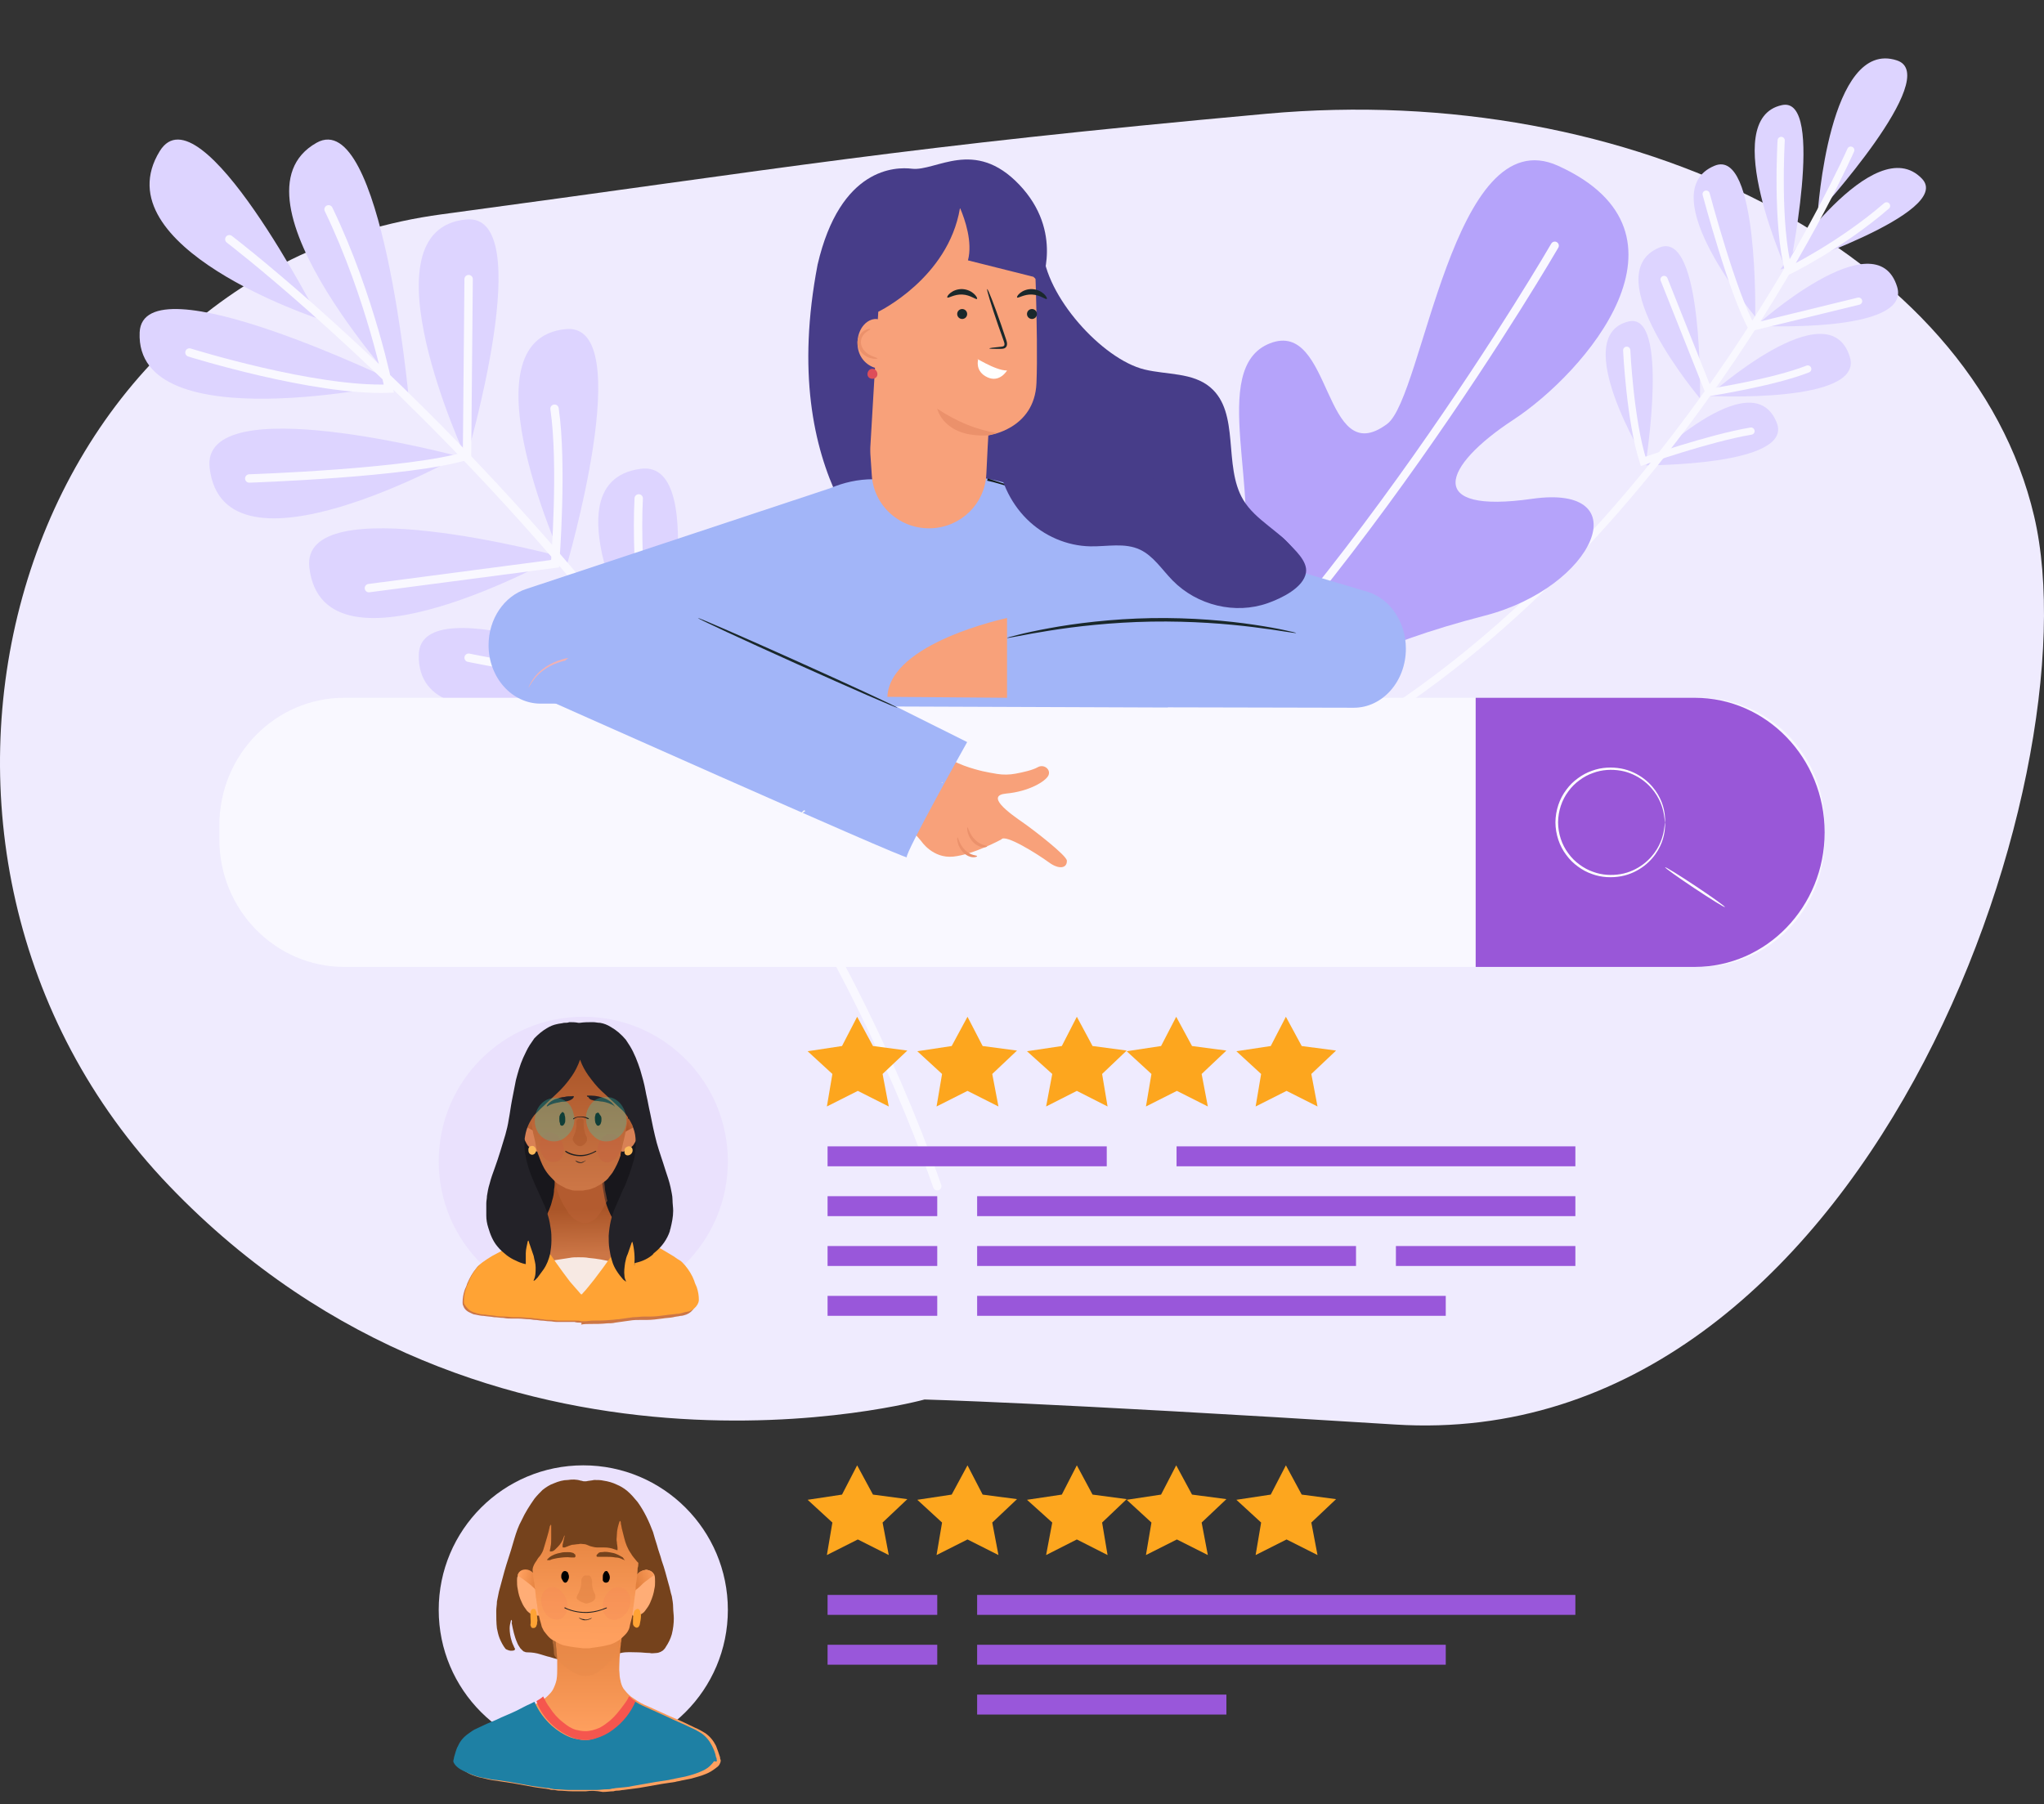 <svg xmlns="http://www.w3.org/2000/svg" width="205" height="181" viewBox="0 0 205 181">
    <rect x="0" y="0" width="205" height="181" fill="#333333" stroke="none"/>
    <defs>
        <linearGradient id="ng4ttgsnva" x1="-9.761%" x2="85.197%" y1="24.733%" y2="54.495%">
            <stop offset="0%" stop-color="#CC7646"/>
            <stop offset="99.96%" stop-color="#AA5528"/>
        </linearGradient>
        <linearGradient id="7vjfqwjdbb" x1="101.2%" x2="28.397%" y1="28.492%" y2="49.976%">
            <stop offset="0%" stop-color="#CC7646"/>
            <stop offset="99.96%" stop-color="#AA5528"/>
        </linearGradient>
        <linearGradient id="9cljdyiqyc" x1="50.232%" x2="49.431%" y1="56.718%" y2="28.1%">
            <stop offset="0%" stop-color="#CC7646"/>
            <stop offset="99.96%" stop-color="#AA5528"/>
        </linearGradient>
        <linearGradient id="e8q8ht089d" x1="50.494%" x2="50.347%" y1="98.322%" y2="5.169%">
            <stop offset="0%" stop-color="#CC7646"/>
            <stop offset="99.96%" stop-color="#AA5528"/>
        </linearGradient>
        <linearGradient id="0w1po5ldpe" x1="48.916%" x2="48.916%" y1="64.54%" y2="-3.792%">
            <stop offset="0%" stop-color="#FFA05F"/>
            <stop offset="99.89%" stop-color="#E2803D"/>
        </linearGradient>
        <linearGradient id="at9984fb8f" x1="4.454%" x2="98.009%" y1="34.383%" y2="60.328%">
            <stop offset="0%" stop-color="#FFA05F"/>
            <stop offset="99.89%" stop-color="#E2803D"/>
        </linearGradient>
        <linearGradient id="0t0oa1xbcg" x1="121.521%" x2="19.266%" y1="16.664%" y2="54.239%">
            <stop offset="0%" stop-color="#FFA05F"/>
            <stop offset="99.89%" stop-color="#E2803D"/>
        </linearGradient>
        <linearGradient id="hpynyzg7th" x1="49.77%" x2="50.412%" y1="95.921%" y2="17.544%">
            <stop offset="0%" stop-color="#FFA05F"/>
            <stop offset="33.78%" stop-color="#F99A58"/>
            <stop offset="81.17%" stop-color="#EA8946"/>
            <stop offset="99.89%" stop-color="#E2803D"/>
        </linearGradient>
    </defs>
    <g fill="none" fill-rule="evenodd">
        <path fill="#EFEBFE" d="M16.977 118.968C-15.119 85.486.693 27.372 44.284 21.502c35.058-4.72 45.744-6.726 82.73-10.09 36.645-3.331 70.75 13.822 76.993 40.36 6.217 26.424-16.947 94.095-64.072 91.134-35.52-2.232-47.211-2.51-47.211-2.51s-43.65 12.053-75.747-21.428z"/>
        <g>
            <path fill="#DDD4FF" d="M18 18S-3.924 10.806 2.023 1.159C6.063-5.397 18 18 18 18M27 26S8.088 5.772 17.748.323C24.309-3.38 27 26 27 26M32.764 32s-10.719-22.987 0-23.986c7.281-.68 0 23.986 0 23.986M42.764 43s-10.719-22.987 0-23.986c7.281-.68 0 23.986 0 23.986" transform="translate(14 14)"/>
            <path fill="#DDD4FF" d="M52.048 55s-12.336-20.606-1.772-21.973C57.453 32.1 52.048 55 52.048 55M59.418 64s-8.322-17.854 1.004-16.968C66.76 47.634 59.418 64 59.418 64M65.771 73s-7.336-16.17 1.863-14.932C73.885 58.908 65.771 73 65.771 73M26 24.462S-.47 30.258.006 19.346C.33 11.932 26 24.462 26 24.462M32 31.781S8.472 44.955 7.027 32.955C6.046 24.802 32 31.78 32 31.78M42 41.781s-23.528 13.174-24.973 1.174C16.046 34.802 42 41.78 42 41.78" transform="translate(14 14)"/>
            <path fill="#DDD4FF" d="M51 53.932s-23.251 8.226-22.998-2.261C28.174 44.546 51 53.932 51 53.932M59 64.127s-20.502 7.91-18.912-2.52C41.168 54.52 59 64.126 59 64.126M65 73.486s-16.185 6.922-14.93-2.205c.852-6.2 14.93 2.205 14.93 2.205" transform="translate(14 14)"/>
            <path stroke="#F9F8FF" stroke-linecap="round" stroke-width=".841" d="M9 10s51.437 39.178 71 95M5 21.362s12.482 3.902 20 3.624c0 0-1.79-9.137-6.047-17.986" transform="translate(14 14)"/>
            <path stroke="#F9F8FF" stroke-linecap="round" stroke-width=".841" d="M11 34s16.137-.53 21.84-2.294L33 14M23 45l18.672-2.451s.774-9.914-.056-15.549M33 51.981s11.156 2.353 18 1.979c0 0-1.312-11.11-.94-17.96M46 63.205L58.85 64s.446-6.633-.2-11M54 72.349s7.652-.669 11.115.651c0 0 .437-9.326.885-10" transform="translate(14 14)"/>
        </g>
        <g>
            <path fill="#DDD4FF" d="M16.238 10.96S-1.416 11.074.365 4.098c1.21-4.74 15.873 6.862 15.873 6.862" transform="rotate(94 94.395 93.618)"/>
            <path fill="#DDD4FF" d="M22.113 14.304S7.364 5.908 12.023.775c3.164-3.486 10.09 13.53 10.09 13.53M27.91 16.356S16.246 5.087 23.03 2.495c4.61-1.762 4.88 13.861 4.88 13.861" transform="rotate(94 94.395 93.618)"/>
            <path fill="#DDD4FF" d="M35.258 20.6S23.594 9.33 30.378 6.736c4.61-1.76 4.88 13.862 4.88 13.862M42.641 26.403s-11.327-9.9-5.163-12.817c4.188-1.982 5.163 12.817 5.163 12.817M22.578 13.458S7.479 21.7 5.64 15.289c-1.25-4.355 16.938-1.831 16.938-1.831M26.995 16.49s-11.718 11.393-14.819 5.112c-2.107-4.267 14.819-5.111 14.819-5.111M35.568 21.44S23.85 32.833 20.749 26.552c-2.107-4.267 14.819-5.11 14.819-5.11" transform="rotate(94 94.395 93.618)"/>
            <path fill="#DDD4FF" d="M42.287 26.407S30.24 35.055 28.363 29.12c-1.275-4.033 13.924-2.712 13.924-2.712" transform="rotate(94 94.395 93.618)"/>
            <path stroke="#F9F8FF" stroke-linecap="round" stroke-width=".725" d="M9.668 8.097s37.872 13.54 60 43M9.182 15.125s8.43-.079 13-1.657c0 0-2.866-4.988-7.19-9.343" transform="rotate(94 94.395 93.618)"/>
            <path stroke="#F9F8FF" stroke-linecap="round" stroke-width=".725" d="M15.081 22.255s9.833-3.37 13-5.493L24.724 6.255M23.913 25.869l11-5.294s-1.442-6.352-3.042-9.706M31.261 29.111s7.02-.823 11-2.42c0 0-2.77-6.397-3.78-10.58" transform="rotate(94 94.395 93.618)"/>
            <path fill="#B5A3FA" d="M78.553 75.224s-17.257 7.862-25.585 2.465c-8.329-5.397 14.796-8.391 3.143-11.375-7.513-1.924-20.153 4.652-23.048-1.462-2.895-6.113 12.53-6.16 7.241-12.295-2.96-3.434-31.094-4.39-27.021-15.3 5.722-15.329 20.552-4.094 25.728 2.711 5.175 6.806 10.069 8.24 7.78-2.419-2.29-10.66 8.4-6.945 12.025 3.919s8.003 18.215 9.439 14.826c1.436-3.389-2.65-14.41 2.81-14.328 8.715.13 12.697 26.837 7.488 33.258" transform="rotate(94 94.395 93.618)"/>
            <path stroke="#F9F8FF" stroke-linecap="round" stroke-width=".815" d="M21.296 37.04s39.346 19.265 60 41" transform="rotate(94 94.395 93.618)"/>
        </g>
        <g>
            <path fill="#F8F7F5" d="M79 25.5L77.499 26.25 76 27 76 24 79 25.5" transform="translate(22 16)"/>
            <path fill="#F9F8FF" d="M148.468 81H12.531C5.611 81 0 75.27 0 68.201v-1.403C0 59.73 5.61 54 12.531 54h135.937C155.39 54 161 59.73 161 66.798v1.403C161 75.27 155.39 81 148.468 81" transform="translate(22 16)"/>
            <path fill="#9957D8" d="M126 54v27h21.971C155.167 81 161 74.956 161 67.5S155.167 54 147.971 54H126" transform="translate(22 16)"/>
            <path fill="#FFFFFE" d="M144.988 66.5c-.035.003-.004-.481-.22-1.304-.21-.808-.757-1.994-1.98-2.909-.606-.447-1.368-.826-2.247-.977-.87-.145-1.854-.116-2.788.239-.47.163-.924.409-1.34.72-.422.304-.805.682-1.12 1.12-.651.862-1.018 1.969-1.029 3.11.01 1.142.377 2.25 1.03 3.112.314.438.697.815 1.118 1.12.417.31.87.557 1.34.72.935.356 1.918.385 2.79.239.878-.151 1.64-.53 2.246-.978 1.223-.915 1.77-2.1 1.98-2.908.216-.823.185-1.307.22-1.304 0 0 .068.482-.12 1.33-.185.829-.716 2.063-1.967 3.03-.619.473-1.407.877-2.318 1.044-.907.162-1.933.14-2.914-.225-.493-.168-.97-.423-1.407-.746-.443-.317-.845-.712-1.178-1.17-.685-.902-1.074-2.066-1.084-3.264.01-1.197.399-2.361 1.084-3.263.333-.458.735-.852 1.178-1.169.438-.323.915-.578 1.407-.746.981-.364 2.007-.387 2.914-.225.911.167 1.698.571 2.318 1.044 1.251.967 1.782 2.2 1.968 3.03.187.848.12 1.33.12 1.33M150.999 74.998c-.042.054-1.419-.797-3.074-1.9-1.657-1.103-2.966-2.041-2.924-2.096.041-.054 1.418.797 3.075 1.9 1.656 1.103 2.965 2.041 2.923 2.096" transform="translate(22 16)"/>
            <path fill="#F8A17A" d="M78.39 64.72c-.46-.55-.507-1.017.529-1.112 2.286-.21 3.969-1.234 4.234-1.826.266-.592-.458-1.171-1.078-.815-.5.288-1.481.51-2.225.646-.614.113-1.24.125-1.854.025-.533-.085-1-.177-1.419-.268 0 0-2.418-.534-3.463-1.37L68 65.605l2.4 2.78s1.144 1.756 3.203 1.548c2.057-.209 4.825-1.723 4.825-1.723.374-.589 3.688 1.506 4.755 2.291 1.054.777 1.856.588 1.816-.167-.028-.515-3.238-3-4.311-3.752-.586-.411-1.743-1.198-2.298-1.862" transform="translate(22 16)"/>
            <path fill="#EB916B" d="M76 69.887c.005.04-.146.121-.408.112-.26-.006-.623-.136-.944-.442-.32-.308-.518-.715-.594-1.03-.078-.316-.057-.523-.026-.527.072-.02.196.754.778 1.293.567.56 1.19.5 1.194.594M77 68.904c.004.042-.15.113-.413.092-.259-.018-.618-.157-.937-.463-.317-.307-.514-.706-.593-1.014-.08-.31-.062-.513-.03-.518.077-.023.218.728.79 1.264.561.558 1.182.543 1.183.64" transform="translate(22 16)"/>
            <path fill="#473D89" d="M92.79 21.068c2.237.542 4.812.287 6.584 1.779 3.04 2.56 1.263 7.863 3.313 11.296 1.261 2.11 3.765 3.145 5.184 5.149 2.356 3.33.775 8.364-2.441 10.844-3.217 2.48-7.5 2.954-11.532 2.851-8.866-.228-17.946-3.024-24.355-9.262-3.01-2.93-13.651-11.738-9.543-33.18L82.587 9c.223 4.657 5.946 11.036 10.203 12.068z" transform="translate(22 16)"/>
            <path fill="#A2B5F8" d="M115.19 43.378l-33.444-9.915C78.974 32.288 76.874 32 76.874 32l-11.291.075c-1.533 0-2.977.33-4.33.905L30.808 43.076C28.556 43.788 27 46.095 27 48.723c0 3.24 2.339 5.865 5.223 5.865h14.059l-.062.206 48.895.183v-.018l18.662.041c2.884 0 5.223-2.651 5.223-5.922 0-2.653-1.556-4.982-3.81-5.7" transform="translate(22 16)"/>
            <path fill="#1A282B" d="M108 47.501c-.002.012-.104.005-.297-.02l-.844-.125c-.73-.12-1.79-.273-3.1-.438-2.621-.332-6.255-.626-10.273-.561-4.017.072-7.644.49-10.258.911-1.306.21-2.363.398-3.09.544l-.841.153c-.193.032-.295.042-.297.03-.002-.011.097-.045.287-.099.22-.057.495-.13.833-.217.724-.187 1.777-.414 3.084-.655 2.612-.485 6.249-.944 10.28-1.016 4.028-.065 7.673.27 10.294.665 1.31.196 2.368.387 3.096.55l.836.188c.191.048.291.078.29.09" transform="translate(22 16)"/>
            <path fill="#A1A7A6" d="M100.409 38.645l-.067-.02.1-.093c.13-.117.203-.177.215-.177v.001c.008.006-.052.078-.176.214l-.072.075" transform="translate(22 16)"/>
            <path fill="#141D1F" d="M66.042 54.51L66 54.49 67 54.494 66.042 54.51" transform="translate(22 16)"/>
            <path fill="#A2B5F8" d="M66.466 54L65.904 53.998 65.687 53.894 51 46 69 49.69 66.568 53.998 66.466 54" transform="translate(22 16)"/>
            <path fill="#A2B5F8" d="M31 53.36s38.14 17.02 37.944 16.634C68.748 69.607 75 58.444 75 58.444L44.098 43 31 53.36" transform="translate(22 16)"/>
            <path fill="#1A282B" d="M48 46.002c.009-.017.297.094.81.308l2.163.927c1.82.794 4.327 1.905 7.087 3.147 2.762 1.243 5.255 2.38 7.054 3.215l2.124 1.001c.498.242.77.383.762.398-.008.017-.296-.094-.81-.308l-2.161-.927c-1.82-.793-4.328-1.905-7.09-3.148-2.76-1.242-5.254-2.38-7.053-3.214L48.763 46.4c-.5-.242-.77-.383-.763-.398" transform="translate(22 16)"/>
            <path fill="#F0B1B4" d="M31.002 53H31s.115-.4.543-.984c.42-.583 1.223-1.293 2.39-1.723.33-.122.687-.223 1.067-.293l-.32.273c-.243.054-.474.121-.693.197-1.143.397-1.94 1.062-2.372 1.613-.432.538-.583.917-.613.917" transform="translate(22 16)"/>
            <path fill="#FAF9F7" d="M58.229 65.718c-.005 0-.008-.001-.01-.004-.017-.019.126-.169.409-.432l.155.067c-.318.235-.505.369-.554.369" transform="translate(22 16)"/>
            <path fill="#FBDFD1" d="M72.452 62.532h-.019l.037-.064c.066.018.099.033.097.043-.002.015-.041.021-.115.021" transform="translate(22 16)"/>
            <path fill="#141D1F" d="M99 39l-17.929-5.441c-1.747-.76-3.225-1.154-4.071-1.34.02-.074.043-.147.069-.219L99 39" transform="translate(22 16)"/>
            <path fill="#F8A17A" d="M76.924 31.565c.088-2.044.2-3.893.2-3.893s4.627-.576 4.827-5.238c.2-4.662-.271-15.397-.271-15.397L73.163 3 64 10.286l1.437 21.412c.207 3.084 2.876 5.439 6.006 5.296 2.975-.136 5.353-2.492 5.48-5.429" transform="translate(22 16)"/>
            <path fill="#1A282B" d="M82 15.491c.004.277-.215.504-.491.509-.276.004-.504-.215-.509-.491-.005-.277.215-.504.49-.509.277-.005.505.215.51.491M82.988 13.985c-.096.11-.662-.405-1.476-.438-.812-.046-1.416.411-1.503.292-.042-.053.056-.254.32-.462.259-.207.698-.4 1.204-.375.508.026.93.26 1.173.49.246.234.328.444.282.493M75 15.491c.005.277-.215.504-.491.509-.276.004-.504-.215-.509-.491-.005-.277.215-.504.491-.509.276-.005.504.215.509.491M75.987 13.985c-.095.11-.661-.405-1.474-.438-.812-.046-1.417.411-1.503.293-.043-.054.055-.255.319-.462.259-.208.698-.4 1.205-.376.506.026.93.26 1.171.491.247.233.33.443.282.492M77.228 18.953c-.003-.04.43-.1 1.127-.165.178-.012.346-.042.378-.164.043-.13-.028-.33-.11-.545l-.5-1.407c-.694-2.002-1.193-3.645-1.115-3.672.078-.026.703 1.575 1.397 3.577.167.494.327.964.478 1.414.064.21.175.449.08.719-.05.134-.18.227-.295.254-.113.031-.213.03-.3.032-.703.012-1.138-.002-1.14-.043" transform="translate(22 16)"/>
            <path fill="#FFFFFE" d="M76.101 20.081c-.61-.449 1.684 1.11 2.899 1.086 0 0-.73 1.256-1.965.684-1.282-.594-.934-1.77-.934-1.77" transform="translate(22 16)"/>
            <path fill="#EB916B" d="M72 25s.613 2.932 5.124 2.672l.876-.234c-2.02-.308-4.02-1.12-6-2.438z" transform="translate(22 16)"/>
            <path fill="#473D89" d="M65.22 30.02l.866-14.747s7.005-3.365 8.189-10.375l.043.04c.448 1.058 1.247 3.33.762 5.181l6.56 1.647.755.704s2.336-5.215-2.171-9.946S71.865 1.22 69.45.925C67.842.73 62.27.767 60 10.545l.17 3.235c-.017 4.044-2.185 14.757 5.05 16.24z" transform="translate(22 16)"/>
            <path fill="#F8A17A" d="M66.372 16.166c-.557-.375-1.316-.067-1.758.459-.695.827-.815 2.163-.283 3.122.533.96 1.675 1.461 2.669 1.171" transform="translate(22 16)"/>
            <path fill="#EB916B" d="M66 19.953c-.001.043-.266.09-.681-.025-.395-.106-1.01-.43-1.244-1.125-.115-.336-.093-.705.035-.989.125-.285.326-.479.507-.602.374-.246.659-.228.662-.189.016.054-.232.13-.513.387-.282.244-.555.743-.363 1.28.176.537.653.847.999 1.003.353.162.603.207.598.26" transform="translate(22 16)"/>
            <path fill="#DE4D59" d="M65.381 21.008c-.326.077-.493.527-.297.8.197.271.678.251.852-.035.174-.287-.028-.723-.36-.773" transform="translate(22 16)"/>
            <path fill="#F8A17A" d="M79 54v-8s-11.784 2.465-12 7.905L79 54" transform="translate(22 16)"/>
            <path fill="#473D89" d="M78 29.515c.187 2.473 1.271 4.857 2.98 6.556 1.71 1.698 4.028 2.694 6.372 2.737 1.684.032 3.458-.391 4.994.336 1.336.632 2.195 2 3.248 3.077 2.469 2.524 6.3 3.44 9.556 2.285 1.38-.49 3.574-1.54 3.83-3.054.196-1.155-1.138-2.302-1.925-3.13-.786-.826-1.803-1.356-2.806-1.855-8.12-4.033-16.836-6.966-25.794-7.467" transform="translate(22 16)"/>
        </g>
        <g fill-rule="nonzero">
            <path fill="#EAE1FD" d="M14.5 29C22.511 29 29 22.511 29 14.5S22.511 0 14.5 0 0 6.489 0 14.5 6.489 29 14.5 29z" transform="translate(44 102)"/>
            <path fill="#FDA61E" d="M38.931 9L42.034 7.435 45.138 9 44.517 5.739 47 3.391 43.552 2.935 41.966 0 40.448 2.935 37 3.457 39.483 5.739zM65.575 2.935L64 0 62.493 2.935 59 3.457 61.534 5.739 60.918 9 64 7.435 67.082 9 66.534 5.739 69 3.391zM70.931 9L74.034 7.435 77.138 9 76.517 5.739 79 3.391 75.552 2.935 73.966 0 72.448 2.935 69 3.457 71.483 5.739zM81.931 9L85.034 7.435 88.138 9 87.517 5.739 90 3.391 86.552 2.935 84.966 0 83.448 2.935 80 3.457 82.483 5.739zM54.552 2.935L53.034 0 51.448 2.935 48 3.457 50.483 5.739 49.931 9 53.034 7.435 56.138 9 55.517 5.739 58 3.391z" transform="translate(44 102)"/>
            <path fill="#9957DA" d="M39 13H67V15H39zM39 18H50V20H39zM54 18H114V20H54zM54 28H101V30H54zM54 23H92V25H54zM96 23H114V25H96zM39 23H50V25H39zM39 28H50V30H39zM74 13H114V15H74z" transform="translate(44 102)"/>
            <g transform="translate(44 102) translate(2)">
                <ellipse cx="12.21" cy="13.382" fill="#18171C" rx="6.402" ry="8.178"/>
                <g>
                    <path fill="#D88155" d="M10.164 3.244c0-.405.066-.743.132-1.014v-.135c.066-.27.198-.54.33-.81.132-.204.264-.339.462-.474.132-.135.33-.135.462-.203.264 0 .462.068.594.27.132.136.132.339.132.474 0 .202 0 .405-.066.608-.066.473-.264.879-.528 1.284-.132.27-.396.473-.66.608l-.396.203c-.198.068-.33-.068-.396-.203 0-.067-.066-.135-.066-.202v-.406zM2.376 3.176c0 .136 0 .338-.066.474 0 .067 0 .135-.066.202-.066.135-.198.203-.33.203s-.198-.068-.33-.135c-.33-.135-.594-.406-.726-.676C.594 2.771.396 2.23.264 1.69c0-.203-.066-.406 0-.609 0-.067.066-.202.132-.27.132-.203.33-.27.594-.27.198 0 .33.067.462.202.198.136.33.27.396.474.198.337.33.675.33 1.013.132.338.198.609.198.946z" transform="translate(5.94 9.462)"/>
                    <path fill="url(#ng4ttgsnva)" d="M1.914 1.217c-.132-.203-.264-.338-.396-.474-.132-.135-.33-.202-.462-.202C.792.473.594.608.462.81c-.066.068-.066.203-.132.27v.27l.066.068c.066.068.198.068.33.135.594.27 1.122.541 1.65.947v-.203c-.198-.406-.33-.744-.462-1.081z" transform="translate(5.94 9.462)"/>
                    <path fill="url(#7vjfqwjdbb)" d="M12.144.811c-.132-.203-.33-.27-.594-.27-.198 0-.33.067-.462.202-.198.136-.33.338-.462.474-.132.27-.264.54-.33.81v.136c0 .067 0 .202-.066.27.462-.338.99-.608 1.518-.879l.396-.202c.066 0 .066-.068.132-.068v-.067c0-.136-.066-.27-.132-.406z" transform="translate(5.94 9.462)"/>
                </g>
                <path fill="url(#9cljdyiqyc)" d="M12.144 30.683c-.132 0-.33 0-.528-.067H9.834c-.264 0-.462-.068-.726-.068-.264 0-.528-.068-.792-.068-.198 0-.396-.067-.66-.067-.198 0-.396-.068-.594-.068-.33 0-.726-.067-1.056-.067h-.594c-.33 0-.594 0-.924-.068-.33 0-.594-.068-.924-.068-.33-.067-.66-.067-1.056-.135-.264 0-.528-.067-.858-.135-.132 0-.264-.067-.396-.135-.33-.135-.66-.338-.792-.743-.066-.136-.066-.203-.066-.338 0-.406.066-.811.198-1.217.066-.203.198-.405.264-.676.264-.608.528-1.081.924-1.554.132-.203.33-.338.528-.473.33-.203.594-.406.924-.609.66-.337 1.254-.675 1.914-1.013.66-.338 1.32-.744 1.914-1.217.132-.067.264-.203.396-.27.528-.406.924-.879 1.254-1.487.264-.54.528-1.081.66-1.69.132-.405.198-.81.198-1.148.066-.27.066-.609.066-.88v-.607-.136c0-.067 0-.135.066-.202.198-.27.396-.406.726-.54.264-.069.528-.136.792-.136.396-.068.858-.068 1.254-.068s.792.068 1.188.203c.264.068.528.27.66.54 0 .068.066.068.066.136v.27c0 .406 0 .811.066 1.217.066.405.132.743.198 1.149.132.54.33 1.081.594 1.622.264.54.594 1.013.99 1.419.198.203.396.338.66.54.396.339.858.609 1.32.88.396.27.858.472 1.32.675.528.27.99.54 1.518.879.264.135.462.338.726.473.198.135.396.338.594.54.396.474.66.947.924 1.555.066.203.198.405.264.676.132.405.198.81.198 1.216 0 .135-.066.338-.132.473-.198.338-.462.541-.792.676-.198.068-.396.135-.594.135-.264.068-.528.068-.726.135-.33.068-.726.068-1.122.136-.528.067-.99.135-1.518.135h-.594c-.396 0-.726 0-1.122.067-.462.068-.99.136-1.452.203-.264.068-.528.068-.792.068-.594.067-1.188.067-1.782.067-.264 0-.594 0-.858.068.132-.203 0-.203-.132-.203z"/>
                <path fill="#BC6337" d="M11.352 20.072c.198.203.396.338.66.474.462.202.924.202 1.386-.068.264-.135.462-.338.66-.608.33-.473.594-.946.858-1.42 0-.067-.066-.135-.066-.27-.066-.405-.198-.743-.198-1.149-.066-.405-.066-.81-.066-1.216v-.27c0-.068 0-.136-.066-.136-.198-.27-.396-.405-.66-.54-.396-.136-.792-.203-1.188-.203-.396 0-.858 0-1.254.067-.264.068-.528.068-.792.135-.33.068-.528.27-.726.541-.066.068-.066.135-.066.203v.743c0 .27 0 .541-.066.744.264.81.594 1.622 1.122 2.365.066.203.264.406.462.608z" opacity=".5"/>
                <path fill="#F7E9E3" d="M8.448 24.803c.066 0 .132-.067.132-.067.396-.135.792-.27 1.188-.338.396-.068.858-.135 1.32-.203.33-.068.594-.068.924-.068.33 0 .726 0 1.056.068.792.068 1.584.203 2.31.406.198.067.33.135.528.202h.066v.135c-.066.068-.066.136-.132.27-.396.677-.792 1.285-1.254 1.826-.132.135-.198.27-.33.405-.198.203-.396.406-.594.54-.198.136-.33.271-.528.406s-.33.203-.528.27c-.066 0-.132.068-.198.068-.132.068-.33 0-.462 0-.198-.067-.396-.203-.594-.338-.264-.202-.528-.405-.726-.608-.132-.068-.198-.203-.33-.338-.66-.676-1.188-1.42-1.65-2.23-.066-.068-.066-.203-.132-.27-.066 0-.066-.068-.066-.136z"/>
                <path fill="#FFA334" d="M5.28 22.979c-.66.337-1.254.675-1.914 1.013-.33.203-.66.406-.924.609-.198.135-.33.27-.528.473-.396.473-.726 1.013-.924 1.554-.066.203-.198.406-.264.676-.132.405-.198.81-.198 1.216 0 .136 0 .27.066.338.198.338.462.609.792.744.132.067.264.067.396.135.264.068.528.135.858.135.33.068.66.068 1.056.135.33.068.594.068.924.068.33 0 .594.067.924.067h.594c.33 0 .726.068 1.056.068.198 0 .396.068.594.068.198 0 .396.067.66.067.264.068.528.068.792.068s.462.067.726.067h1.782c.198 0 .396 0 .528.068h.33c.264 0 .594-.068.858-.068.594 0 1.188 0 1.782-.067.264 0 .528-.068.792-.068.462-.067.924-.135 1.452-.203.396 0 .726-.067 1.122-.067h.594c.528 0 1.056-.068 1.518-.135.396-.068.726-.068 1.122-.135.264 0 .528-.068.726-.136.198-.067.396-.067.594-.135.33-.135.594-.338.792-.676.066-.135.132-.27.132-.473 0-.405-.066-.81-.198-1.216-.066-.203-.198-.406-.264-.676-.198-.54-.528-1.081-.924-1.555-.198-.202-.33-.405-.594-.54-.264-.135-.462-.338-.726-.473-.462-.27-.99-.609-1.518-.879-.462-.203-.858-.473-1.32-.676-.462-.27-.924-.54-1.32-.878-.066-.068-.132-.135-.198-.135-.066.067-.066.135-.132.202-.99 1.69-2.112 3.244-3.3 4.799-.396.473-.726.946-1.188 1.419 0 .068-.066.068-.132.068l-.066-.068c-.33-.405-.726-.811-1.056-1.216-.924-1.217-1.848-2.501-2.64-3.785-.33-.473-.594-.946-.858-1.487-.132.068-.198.135-.33.27-.726.676-1.386 1.082-2.046 1.42z"/>
                <path fill="url(#e8q8ht089d)" d="M17.028 8.989v.405c0 .27 0 .608-.066.879l-.198 1.216c-.066.27-.132.609-.198.879-.132.473-.198.946-.33 1.42v.134c-.198.609-.462 1.15-.792 1.69-.132.203-.33.405-.462.608-.132.135-.264.27-.396.338-.066.068-.198.135-.264.203-.198.135-.396.203-.594.338-.198.067-.33.135-.528.203-.264.067-.462.067-.726.135H11.616c-.264 0-.528-.135-.792-.203-.066 0-.132-.068-.264-.135-.264-.135-.528-.27-.792-.473l-.198-.203-.33-.338c-.264-.27-.462-.54-.66-.879-.264-.473-.462-1.013-.66-1.554-.132-.406-.198-.811-.264-1.217l-.198-.81c0-.136-.066-.27-.066-.406-.066-.27-.066-.54-.132-.811-.066-.27-.066-.54-.066-.811v-.54-.271c0-.27 0-.54.066-.811v-.406c0-.27.066-.54.198-.81.066-.203.132-.339.132-.541.066-.27.198-.54.396-.811.066-.203.198-.338.33-.473.198-.27.462-.541.66-.744l.396-.405c.33-.27.66-.406 1.056-.541.33-.068.726-.135 1.122-.203H12.144c.264-.067.528 0 .792 0 .264.068.594.068.858.203.33.068.66.203.924.473.132.135.33.27.462.406.264.27.462.54.726.81.132.136.264.339.33.474.198.338.33.676.396 1.013.066.27.132.474.198.744.066.135.066.338.066.473 0 .27.066.54.066.879.066.135.066.27.066.473z"/>
                <path fill="#232228" d="M17.622 24.938c.066-.81 0-1.622-.198-2.365l-.066.068c-.132.405-.264.743-.396 1.149-.132.27-.198.54-.264.878-.066.473-.132.879-.066 1.352 0 .135.066.338.132.473 0 0 0 .068.066.068h-.066c-.066-.068-.198-.136-.264-.203-.462-.54-.924-1.15-1.122-1.893-.132-.405-.198-.81-.264-1.216-.066-.406-.066-.879-.066-1.284.066-1.014.264-1.96.66-2.839l.792-1.824c.198-.338.33-.744.462-1.082.264-.676.462-1.352.66-2.027.066-.406.132-.879.132-1.352 0-.473 0-.879-.132-1.352l-.198-.608c-.264-.54-.594-1.081-.99-1.487-.198-.203-.462-.405-.66-.608-.462-.406-.924-.879-1.386-1.284-.528-.473-.99-1.082-1.386-1.622-.33-.473-.594-.946-.792-1.487 0 0 0-.068-.066-.068v.068c-.198.54-.462 1.081-.792 1.554-.462.676-.99 1.284-1.584 1.825-.528.473-1.056 1.014-1.584 1.487l-.594.608c-.462.609-.792 1.284-.924 2.095-.066.27-.066.676-.066 1.082.066 1.013.33 1.96.66 2.838.132.338.264.608.396.946.264.609.594 1.285.858 1.893.198.405.33.81.462 1.284.132.405.198.878.264 1.284.066.405.066.743.066 1.149 0 .473-.066.946-.132 1.352-.132.54-.33 1.08-.66 1.554l-.594.811-.264.27c-.066 0-.066.068-.132.068v-.068c.198-.405.198-.81.198-1.284 0-.405-.132-.743-.198-1.149-.132-.405-.264-.743-.396-1.149-.066-.135-.066-.27-.132-.405 0 0 0 .067-.066.067-.066.406-.198.811-.198 1.217v1.081h-.066c-.33-.067-.66-.202-.924-.338-.33-.135-.66-.338-.924-.54-.33-.27-.66-.54-.924-.879-.462-.54-.726-1.216-.924-1.892-.132-.406-.198-.811-.198-1.217v-1.216c0-.27.066-.473.066-.744.066-.405.132-.81.264-1.216.132-.54.33-1.082.528-1.622.396-1.082.726-2.23 1.056-3.312.132-.473.264-1.014.33-1.487.132-.675.198-1.284.33-1.96l.396-2.027c.198-.744.396-1.487.726-2.23.198-.406.396-.879.66-1.284.132-.203.33-.474.462-.676.396-.406.792-.744 1.254-1.014.33-.203.66-.338.99-.406.264-.067.462-.067.726-.135.198 0 .396 0 .528-.067.33 0 .594 0 .924.067h.132c.462-.067.858-.067 1.32-.067.264 0 .462.067.726.067.396.068.726.203 1.056.406.594.338 1.056.743 1.518 1.284l.396.608c.462.744.792 1.622 1.056 2.433.198.676.396 1.352.528 2.095.066.406.198.879.264 1.284.066.338.132.676.198.947.198 1.013.396 1.96.66 2.973.264.946.594 1.825.858 2.704.198.608.396 1.148.528 1.757.066.405.198.81.198 1.284 0 .338.066.743.066 1.081 0 .608-.132 1.217-.264 1.757 0 .068-.066.136-.066.27-.264.812-.792 1.555-1.452 2.096-.066.067-.198.135-.264.27-.462.406-1.056.676-1.65.811-.066 0-.132.068-.198.068.066.202 0 .202 0 .202z"/>
                <g fill="#C65C40" opacity=".3">
                    <path d="M2.64 1.892c0 .136-.066.406-.132.609-.132.27-.33.473-.594.54-.198.068-.462.068-.66 0C.99 2.974.792 2.84.66 2.636.33 2.298.198 1.825.198 1.352c0-.27.066-.473.198-.744C.528.406.726.203.99.135c.198-.067.462 0 .66.068.198.067.396.203.528.405.264.338.462.744.462 1.284zM8.382 1.487c0 .405-.198.878-.594 1.284-.198.135-.396.27-.594.338-.396.067-.726-.068-.924-.338-.132-.203-.198-.406-.264-.608C5.94 1.487 6.138.946 6.6.54c.132-.135.33-.27.528-.27.462-.136.858.067 1.056.472.132.068.198.338.198.744z" transform="translate(7.92 11.49)"/>
                </g>
                <path fill="#AA5429" d="M12.21 10.205c.198 0 .33.068.33.27v.338c0 .203 0 .338.066.541 0 .135.066.203.066.338.066.068.066.203.132.27 0 .068.066.136.066.203v.27c-.132.27-.33.474-.594.541h-.198c-.264-.067-.462-.27-.594-.54-.066-.136-.066-.203 0-.338 0-.068 0-.068.066-.136 0-.067.066-.135.066-.202.132-.203.132-.473.198-.744v-.405-.135c.066-.203.198-.27.396-.27z" opacity=".5"/>
                <g fill="#232228">
                    <path d="M4.29.473h.396c.528 0 1.056.135 1.518.338.264.135.528.27.726.54.066.068.066.068.132.203-.066 0-.066 0-.066-.067-.33-.203-.726-.338-1.122-.406-.198 0-.396-.067-.594-.067-.198 0-.396-.068-.594-.135-.132-.068-.198-.136-.264-.27C4.29.608 4.29.54 4.29.472zM2.97.54v.068c-.066.135-.132.203-.264.27-.198.136-.396.136-.594.203-.198 0-.396 0-.594.068-.396.068-.792.135-1.188.405H.264v-.067c.132-.203.33-.406.594-.54.132-.068.264-.136.33-.136.264-.068.528-.203.858-.203.198-.067.396-.067.594-.067h.198c.066-.068.066 0 .132 0z" transform="translate(8.58 7.434)"/>
                </g>
                <g fill="#000">
                    <path d="M.198.743c0-.135 0-.27.066-.337C.264.338.33.27.396.203.462.068.594.068.66.203.726.27.726.338.726.406.792.54.792.743.792.879c0 .135 0 .27-.066.338 0 .067-.066.135-.132.202-.066.068-.198.068-.264 0-.066-.067-.066-.135-.066-.202C.198 1.08.198.947.198.743zM4.422.811c0 .135 0 .27-.066.406 0 .067-.066.135-.132.202-.066.068-.198.068-.264 0-.066-.067-.066-.135-.132-.202-.066-.203-.066-.406-.066-.609 0-.067.066-.202.066-.27s.066-.135.132-.135c.066-.068.132-.068.198 0 .066.067.066.135.132.203.132.135.132.27.132.405z" transform="translate(9.9 9.462)"/>
                </g>
                <g fill="#FAB95B">
                    <path d="M.396.54V.407c.066-.27.33-.338.528-.27.198.134.33.405.198.607-.066.203-.33.338-.528.203C.462.88.396.743.396.541zM10.032.608c0-.202.066-.338.264-.405.198-.135.462 0 .528.203.066.202 0 .473-.264.608s-.528 0-.528-.27V.607z" transform="translate(6.6 12.841)"/>
                </g>
                <g fill="#35D0BA" opacity=".3">
                    <path d="M9.57 3.041c0 .473-.198 1.014-.594 1.42-.396.405-.858.608-1.452.608-.528 0-.924-.203-1.32-.608-.396-.406-.594-.879-.66-1.42-.066-.473 0-.946.264-1.419.264-.473.66-.811 1.188-.946.33-.068.66-.068 1.056 0 .66.203 1.056.676 1.32 1.284.132.405.198.676.198 1.081zM4.356 2.77c0 .812-.33 1.42-.924 1.893-.33.27-.726.406-1.122.406-.66 0-1.254-.338-1.584-.879-.198-.338-.33-.676-.33-1.081 0-.608.132-1.217.528-1.69.33-.405.726-.608 1.188-.676.594-.067 1.122.068 1.584.474.33.337.528.743.594 1.216.066.068.066.27.066.338z" transform="translate(7.26 7.434)"/>
                    <path d="M8.052.743c-.33-.135-.66-.135-1.056 0-.528.136-.924.474-1.188.947-.264.405-.33.878-.264 1.419.066.405.198.743.396 1.081l3.234-2.5c-.264-.473-.66-.744-1.122-.947zM3.696 1.217C3.234.81 2.706.608 2.112.743c-.462.068-.858.338-1.188.676C.528 1.892.33 2.501.396 3.11c0 .405.132.743.33 1.081v.068l3.3-2.568c-.066-.203-.198-.338-.33-.473z" opacity=".8" transform="translate(7.26 7.434)"/>
                </g>
                <g fill="#212121">
                    <g>
                        <path d="M1.65 1.149C.726 1.149.132.743.132.676V.608h.066s1.32.946 2.97 0h.066v.068c-.594.338-1.122.473-1.584.473zM1.122 1.554c.066.068.198.068.264.136.066 0 .198.067.264.067s.198 0 .264-.067c.066 0 .198-.068.264-.136 0 .068-.066.068-.132.136-.066 0-.066.067-.132.067-.066.068-.198.068-.264.068-.198 0-.396-.068-.528-.27z" transform="translate(10.56 9.462) translate(0 3.38)"/>
                    </g>
                    <path d="M2.442.811s-.066 0 0 0c-.066 0-.33-.203-.792-.203S.99.811.99.811H.924V.743s.264-.202.792-.202.792.202.792.202l-.066.068z" transform="translate(10.56 9.462)"/>
                </g>
            </g>
        </g>
        <g fill-rule="nonzero">
            <path fill="#EAE1FD" d="M14.5 29C22.511 29 29 22.511 29 14.5S22.511 0 14.5 0 0 6.489 0 14.5 6.489 29 14.5 29z" transform="translate(44 147)"/>
            <path fill="#FDA61E" d="M38.931 9L42.034 7.435 45.138 9 44.517 5.739 47 3.391 43.552 2.935 41.966 0 40.448 2.935 37 3.457 39.483 5.739zM65.575 2.935L64 0 62.493 2.935 59 3.457 61.534 5.739 60.918 9 64 7.435 67.082 9 66.534 5.739 69 3.391zM70.931 9L74.034 7.435 77.138 9 76.517 5.739 79 3.391 75.552 2.935 73.966 0 72.448 2.935 69 3.457 71.483 5.739zM81.931 9L85.034 7.435 88.138 9 87.517 5.739 90 3.391 86.552 2.935 84.966 0 83.448 2.935 80 3.457 82.483 5.739zM54.552 2.935L53.034 0 51.448 2.935 48 3.457 50.483 5.739 49.931 9 53.034 7.435 56.138 9 55.517 5.739 58 3.391z" transform="translate(44 147)"/>
            <path fill="#9957DA" d="M39 13H50V15H39zM54 13H114V15H54zM54 23H79V25H54zM54 18H101V20H54zM39 18H50V20H39z" transform="translate(44 147)"/>
            <g>
                <path fill="#75421C" d="M6.317 14.475c0 .067-.067.067-.067.067-.068.268-.135.536-.135.805 0 .402.067.87.202 1.273.067.268.201.469.269.67.067.067.067.134.067.201 0 0-.067 0-.067.067-.27.067-.47.067-.74-.067-.067 0-.067-.067-.134-.067-.269-.335-.47-.737-.605-1.072-.134-.335-.201-.67-.269-1.005-.067-.537-.067-1.14-.067-1.743 0-.335.067-.603.067-.938l.202-1.005c.269-.939.47-1.81.74-2.68.134-.47.335-1.006.47-1.475.134-.402.201-.737.336-1.14.201-.67.403-1.273.739-1.876.336-.737.806-1.474 1.277-2.144.268-.336.537-.604.806-.872.336-.268.74-.536 1.142-.67.47-.2.941-.335 1.412-.335.403-.067.873-.067 1.276.067.135 0 .202.067.336.067h.202c.269-.067.538-.067.806-.134.336 0 .672 0 .941.067.47.067.941.201 1.344.402.336.134.672.335 1.008.603.403.335.74.738 1.075 1.14.672.938 1.143 1.943 1.546 3.015.134.47.269.939.403 1.34.135.537.336 1.006.47 1.542.27.737.471 1.541.673 2.278.134.403.201.872.336 1.274.067.402.134.737.134 1.139 0 .335.067.737.067 1.072 0 .536-.067 1.073-.201 1.609-.135.469-.336.87-.605 1.273-.067.134-.135.201-.269.335-.067.067-.134.067-.202.134-.134.067-.336.134-.47.134-.202 0-.47.067-.672 0-.403 0-.806-.067-1.21-.067-.537 0-1.142-.067-1.68.067-.336.067-.604.134-.94.201-.47.134-.941.268-1.412.335-.47.134-.94.201-1.344.268-.537.067-1.075.067-1.612 0-.605-.067-1.21-.2-1.815-.402-.336-.067-.672-.2-.94-.268-.404-.134-.874-.2-1.277-.2-.135 0-.202 0-.336-.068-.068 0-.135-.067-.202-.134l-.202-.201c-.134-.201-.268-.402-.336-.603-.268-.603-.403-1.273-.537-1.944.067-.134 0-.2 0-.335z" transform="translate(44 147) translate(1 1)"/>
                <path fill="url(#0w1po5ldpe)" d="M13.776 31.698h-1.411c-.47 0-.941-.067-1.344-.067-.135 0-.336-.067-.47-.067-.135 0-.337 0-.471-.067l-1.411-.2-2.218-.403c-.47-.067-.94-.134-1.344-.201-.269-.067-.605-.067-.873-.134-.404-.067-.807-.201-1.21-.268-.47-.134-.874-.268-1.277-.536-.269-.134-.47-.335-.672-.47-.134-.133-.201-.267-.269-.401v-.134c0-.134 0-.268.068-.335.067-.403.201-.738.403-1.14.201-.469.537-.87 1.008-1.206.269-.201.605-.335.873-.536.605-.335 1.277-.603 1.95-.871.671-.335 1.41-.603 2.082-.939.47-.2.941-.402 1.344-.67.47-.268 1.008-.536 1.412-.938.201-.201.403-.402.537-.67.135-.268.269-.603.336-.938.067-.402.067-.804.067-1.14v-.87c0-.336-.067-.604-.067-.939 0-.201-.067-.402-.067-.67 0-.134 0-.268-.067-.402v-.335c0-.067 0-.134.067-.201s.134-.134.202-.134c.201-.134.47-.201.672-.268.47-.134.873-.201 1.344-.268.336 0 .672-.068 1.075-.068.47 0 1.008 0 1.478.135.47.067.941.2 1.344.402.067.067.202.067.269.134.067 0 .067.067.134.134.068.067.068.067.068.134 0 .2 0 .469-.068.67 0 .268-.067.469-.067.737s-.067.603-.067.871c0 .47-.067 1.005 0 1.475 0 .268.067.603.134.87.068.269.202.604.404.805.268.335.537.603.873.804.47.335.941.603 1.479.804l2.217 1.006c.807.335 1.68.737 2.487 1.139.336.134.672.335 1.008.536.47.335.806.737 1.075 1.273.134.335.269.737.403 1.14 0 .067 0 .2.067.268 0 .134 0 .2-.067.335-.067.2-.202.335-.403.469-.336.268-.672.469-1.008.603-.47.2-1.008.335-1.479.469l-1.008.201c-.201.067-.403.067-.604.134-.47.067-.874.134-1.344.201-.74.134-1.546.268-2.285.402-.538.067-1.008.134-1.546.201-.201 0-.336.067-.537.067-.135 0-.27 0-.47.067-.337 0-.673.067-1.076.067-.74-.134-1.21-.134-1.68-.067z" transform="translate(44 147) translate(1 1)"/>
                <path fill="#E88A4B" d="M12.365 19.703c.336.2.672.335 1.008.402.403.067.806 0 1.21-.134.201-.134.403-.201.604-.403.605-.469 1.143-1.005 1.546-1.675.067-.134.134-.2.201-.335 0-.201.068-.47.068-.67 0-.201.067-.47.067-.67 0-.067 0-.134-.067-.134l-.135-.134c-.067-.067-.201-.134-.269-.134-.403-.201-.873-.335-1.344-.402-.47-.067-1.008-.067-1.478-.134-.336 0-.672 0-1.075.067-.47.067-.941.134-1.344.268-.202.067-.47.134-.672.268-.067.067-.135.134-.202.134-.067.067-.067.134-.067.2v.336c0 .134 0 .268.067.402 0 .2.067.402.067.67 0 .134 0 .335.068.47.403.602 1.008 1.138 1.747 1.608z" opacity=".5" transform="translate(44 147) translate(1 1)"/>
                <g>
                    <g fill="#FFAD76">
                        <path d="M2.486 3.887v.536c0 .067 0 .134-.067.201l-.067.067h-.403c-.336-.067-.605-.268-.807-.469-.201-.268-.403-.536-.537-.871C.403 2.949.269 2.48.202 2.01c-.068-.269-.068-.604-.068-.872 0-.134 0-.268.068-.402.067-.402.403-.603.806-.536.269 0 .538.134.74.335.2.201.335.402.402.737.068.268.068.603.135.871.067.269.067.537.134.805 0 .268.067.469.067.737v.2zM11.558 4.02c0-.468.068-.937.135-1.34.067-.334.067-.603.134-.938 0-.2.067-.402.135-.67.134-.469.403-.804.94-.938.135-.067.27-.067.404 0 .268.067.47.201.604.47.068.2.068.401.068.67 0 .267 0 .468-.068.736-.067.47-.201.872-.403 1.34-.134.336-.336.604-.537.872-.202.268-.47.402-.807.47-.134 0-.269.066-.403 0 0 0-.067 0-.067-.068-.067-.067-.067-.134-.067-.201 0-.134-.068-.268-.068-.402z" transform="translate(44 147) translate(1 1) translate(6.72 9.382)"/>
                    </g>
                    <path fill="url(#at9984fb8f)" d="M2.15 1.14C2.083.87 1.95.602 1.747.401c-.201-.201-.47-.335-.739-.335-.336 0-.672.134-.806.536V.67c.806.536 1.545 1.072 2.15 1.81 0-.201-.067-.336-.067-.537-.067-.2-.067-.536-.135-.804z" transform="translate(44 147) translate(1 1) translate(6.72 9.382)"/>
                    <path fill="url(#0t0oa1xbcg)" d="M12.768 1.474c.202-.2.47-.335.672-.536.134-.067.269-.2.403-.268V.603c-.067-.268-.269-.402-.605-.469h-.403c-.47.134-.806.47-.94.938-.068.201-.068.402-.135.67s-.067.537-.134.805c.134-.134.268-.335.47-.47.269-.2.47-.402.672-.603z" transform="translate(44 147) translate(1 1) translate(6.72 9.382)"/>
                </g>
                <g fill="#FFA334">
                    <path d="M.134.67V.335c0-.067.068-.134.068-.201C.269 0 .403 0 .47 0c.135 0 .202.067.202.201.067.067.067.134.067.201 0 .134.067.268.067.402 0 .201.068.335 0 .536 0 .134 0 .201-.067.335 0 .067-.067.134-.134.201-.135.067-.336.067-.403-.067 0-.067-.068-.134-.068-.2.068-.269 0-.604 0-.939zM11.222.67c0 .335-.067.603-.134.938 0 .067-.067.067-.067.134-.067.134-.269.201-.403.067-.068-.067-.135-.067-.135-.134-.067-.067-.067-.2-.067-.268 0-.335 0-.67.067-.938 0-.067.067-.2.067-.268.068-.067.135-.134.27-.201.134 0 .2 0 .268.134.067.067.067.201.067.268.067.134.067.201.067.268z" transform="translate(44 147) translate(1 1) translate(8.064 13.403)"/>
                </g>
                <path fill="url(#hpynyzg7th)" d="M19.085 8.109c0 .268 0 .536-.067.737 0 .134 0 .268-.068.47 0 .468-.067.937-.134 1.406-.067.269-.067.537-.067.805-.067.536-.135 1.005-.202 1.541-.067.335-.067.67-.134 1.005-.067.402-.202.737-.269 1.14-.067.335-.269.603-.47.804-.202.2-.404.402-.605.536-.336.2-.672.402-1.075.469-.47.134-1.008.201-1.479.268-.134 0-.336.067-.47.067h-.538c-.605-.067-1.21-.134-1.814-.268-.403-.067-.74-.268-1.075-.47-.068 0-.068-.066-.135-.066-.403-.201-.672-.603-.94-.938l-.202-.403c-.067-.268-.135-.536-.202-.737-.067-.268-.134-.603-.201-.87 0-.202-.068-.403-.068-.604-.067-.268-.067-.536-.134-.804 0-.268-.067-.536-.067-.804-.067-.268-.067-.604-.135-.872-.067-.335-.067-.737-.134-1.072-.067-.536-.067-1.005-.067-1.541 0-.268.067-.536.067-.804.067-.402.134-.738.202-1.14.134-.737.47-1.407 1.008-1.943.201-.201.403-.335.604-.47.47-.267.941-.468 1.479-.602.269-.067.605-.201.873-.201.27-.067.538-.067.807-.067h.47c.47 0 .941.067 1.411.2.47.135.941.269 1.412.47.268.134.537.268.806.469.202.134.403.335.538.603.336.47.604 1.005.739 1.608l.201 1.408c.135.2.135.469.135.67z" transform="translate(44 147) translate(1 1)"/>
                <g>
                    <path fill="#1E80A4" d="M26.88 6.433c0-.067 0-.2-.067-.268-.067-.402-.202-.737-.403-1.139-.27-.536-.605-.938-1.076-1.273-.336-.201-.672-.402-1.008-.536-.806-.402-1.68-.737-2.486-1.14l-2.218-1.005c-.336-.134-.672-.335-1.008-.536-.537 1.14-1.276 2.078-2.284 2.882-.538.402-1.143.67-1.748.871-.403.134-.806.201-1.276.134-.404-.067-.807-.134-1.143-.268-.672-.268-1.277-.67-1.814-1.14-.74-.67-1.344-1.474-1.747-2.412l-.404.201c-.47.201-.94.47-1.344.67-.672.335-1.41.603-2.083.939-.672.268-1.277.536-1.949.87-.336.135-.604.336-.873.537-.47.335-.807.737-1.008 1.206-.202.335-.269.737-.403 1.14 0 .133-.068.267-.068.334v.135c.068.134.135.268.27.402.2.2.402.335.671.469.403.2.874.402 1.277.536.403.134.806.2 1.21.268.268.067.604.134.873.134.47.067.941.134 1.344.201l2.218.402 1.411.201c.134 0 .336 0 .47.067.135 0 .336.067.47.067.471 0 .942.067 1.345.067h2.822c.336 0 .672-.067 1.075-.067.135 0 .27 0 .47-.067.202 0 .337-.067.538-.067.538-.067 1.008-.067 1.546-.2.74-.135 1.546-.269 2.285-.403.47-.067.873-.134 1.344-.201.201-.067.403-.067.605-.134l1.008-.201c.537-.134 1.008-.268 1.478-.47.336-.133.74-.334 1.008-.602.134-.134.269-.268.403-.47.269.068.336 0 .269-.134z" transform="translate(44 147) translate(1 1) translate(0 22.115)"/>
                    <path fill="#F5564E" d="M10.483 3.016c.538.469 1.143.87 1.815 1.139.336.134.739.268 1.142.268.403.067.874 0 1.277-.134.672-.201 1.21-.47 1.747-.871 1.008-.737 1.814-1.743 2.285-2.882-.202-.067-.336-.2-.47-.335-.068-.067-.135-.134-.202-.134-.135.335-.336.603-.538.871-.403.536-.806 1.072-1.344 1.542-.336.268-.672.536-1.075.737-.47.2-.94.335-1.411.335-.336 0-.672-.067-.941-.134-.47-.134-.874-.402-1.277-.737-.537-.402-1.008-.939-1.344-1.475C9.878.871 9.677.47 9.475.067c-.201.201-.47.335-.672.47.336 1.004.941 1.809 1.68 2.479z" transform="translate(44 147) translate(1 1) translate(0 22.115)"/>
                </g>
                <g fill="#F48656" opacity=".3">
                    <path d="M.538 1.81c0-.269.067-.47.134-.67.134-.269.403-.47.672-.604.202-.067.403-.067.605 0 .269.067.47.201.605.402.47.47.672 1.005.604 1.609 0 .2-.067.402-.134.603-.269.469-.74.737-1.277.536-.269-.067-.47-.201-.672-.402-.269-.335-.537-.938-.537-1.475zM6.72 2.346c0-.604.269-1.14.74-1.542.2-.134.402-.268.604-.268.538-.134.94.134 1.21.536.134.201.201.402.201.603.067.738-.201 1.34-.806 1.81-.202.134-.403.2-.605.268-.403.067-.806-.067-1.075-.402-.135-.201-.269-.47-.269-.67.067-.134.067-.201 0-.335z" transform="translate(44 147) translate(1 1) translate(8.736 10.722)"/>
                </g>
                <path fill="#DD7F40" d="M12.835 12.264c0-.067 0-.134.067-.201 0-.067.068-.134.135-.268.067-.201.134-.335.201-.536 0-.134.068-.268.068-.403v-.335c0-.067 0-.134.067-.2.067-.135.134-.202.269-.269h.403c.134 0 .201.134.269.268 0 .067.067.201.067.268v.336c0 .2.067.469.134.67.067.067.067.2.135.268 0 .067.067.134.067.268s0 .268-.135.402c-.201.2-.47.268-.739.335-.067 0-.201 0-.269-.067-.201-.067-.403-.134-.537-.268-.135-.067-.202-.134-.202-.268z" opacity=".5" transform="translate(44 147) translate(1 1)"/>
                <g fill="#75421C">
                    <path d="M.47 1.14v-.068l.202-.2c.336-.269.74-.403 1.142-.47.202-.067.47-.067.74-.067.134 0 .268 0 .47.067.067 0 .134.067.202.134.067 0 .067.067.067.134.067.067 0 .134-.067.201H2.89c-.47-.067-.941 0-1.412.067-.268.067-.47.067-.739.201H.47zM8.266 1.14c-.068 0-.135-.068-.202-.068-.269-.134-.47-.2-.74-.2C6.99.803 6.587.803 6.25.803h-.74c-.067 0-.134-.067-.067-.2l.202-.202c.134-.067.201-.067.336-.067.336-.067.672 0 1.008.067.403.067.739.268 1.075.47.067.133.134.2.202.267z" transform="translate(44 147) translate(1 1) translate(9.408 7.372)"/>
                </g>
                <path fill="#000" d="M11.29 10.186c0-.134 0-.268.067-.335 0-.067.067-.134.134-.2.135-.068.202-.068.336 0 .067.066.135.066.135.133.134.268.134.536 0 .737 0 .067-.068.134-.135.201s-.201.067-.269 0c-.067-.067-.134-.134-.134-.2-.067-.068-.134-.202-.134-.336zM15.456 10.253c0-.134 0-.268.067-.402.067-.067.067-.134.135-.2.134-.068.201-.068.268 0 .068.066.068.133.135.2.134.268.134.536 0 .737 0 .067-.067.134-.135.134-.067.067-.201.067-.336 0-.067-.067-.134-.134-.134-.2v-.269z" transform="translate(44 147) translate(1 1)"/>
                <path fill="#FFF" d="M11.693 5.897s0 .067-.067.067l.067-.067z" transform="translate(44 147) translate(1 1)"/>
                <path fill="#75421C" d="M11.626 6.031c-.068.067-.068.067-.068.134-.134.403-.336.738-.604 1.006l-.27.268c-.134.134-.268.2-.402.2h-.135v-.066c0-.134.067-.268.067-.402.068-.268.068-.536.068-.872v-.938-.335s0-.067-.068-.067c0 .067 0 .067-.067.134-.134.737-.403 1.475-.605 2.212-.067.268-.201.536-.403.804-.134.134-.269.335-.336.469-.201.268-.336.536-.403.871v.134c0-.067 0-.067-.067-.134-.067-.268-.135-.536-.135-.804 0-.134 0-.201-.067-.335-.067-.536 0-1.005 0-1.541 0-.403.067-.805.202-1.207.201-.737.537-1.474 1.075-2.01.336-.335.672-.67 1.075-.871.202-.134.47-.201.74-.268.537-.201 1.075-.336 1.612-.403.403-.067.874-.134 1.277-.067.202 0 .403.067.672.067.403.067.74.134 1.142.202.202.067.47.134.672.2.47.202.874.47 1.277.738.269.2.538.469.74.804.335.469.537.938.671 1.474.135.536.202 1.005.27 1.542.066.335.066.737 0 1.072 0 .268 0 .469-.068.737 0 .134 0 .268-.067.335v.067c-.067 0-.067-.067-.135-.134l-.403-.402c-.201-.268-.47-.536-.605-.804-.336-.47-.537-1.005-.672-1.542l-.201-.804c-.067-.2-.067-.402-.135-.603 0-.134 0-.2-.067-.335 0 .067-.067.067-.067.067-.134.402-.269.871-.269 1.34 0 .268-.067.47 0 .738 0 .2.067.402.067.603v.2h-.067c-.067 0-.134-.066-.201-.066-.336-.134-.672-.201-1.076-.201h-.672c-.268 0-.47-.067-.739-.134-.201-.067-.403-.201-.605-.201-.201 0-.336-.067-.537 0-.202 0-.47.067-.672.067-.202.067-.403.134-.538.2-.067 0-.134.068-.201.068h-.135c-.067 0-.067 0-.067-.067V6.97c.067-.268.134-.604.202-.872v-.067z" transform="translate(44 147) translate(1 1)"/>
                <g fill="#212121">
                    <path d="M2.285 1.072C1.075 1.072.202.603.202.603S.134.536.202.536c0 0 .067-.067.067 0 0 0 1.814 1.005 4.099 0h.067v.067c-.806.335-1.478.47-2.15.47zM1.613 1.541c.134.067.201.067.336.134.134 0 .269.067.336.067.134 0 .269 0 .336-.067.134 0 .201-.067.336-.134l-.135.134c-.067 0-.134.067-.201.067-.135.067-.269.067-.403.067-.135 0-.404-.067-.605-.268z" transform="translate(44 147) translate(1 1) translate(11.424 12.733)"/>
                </g>
            </g>
        </g>
    </g>
</svg>

